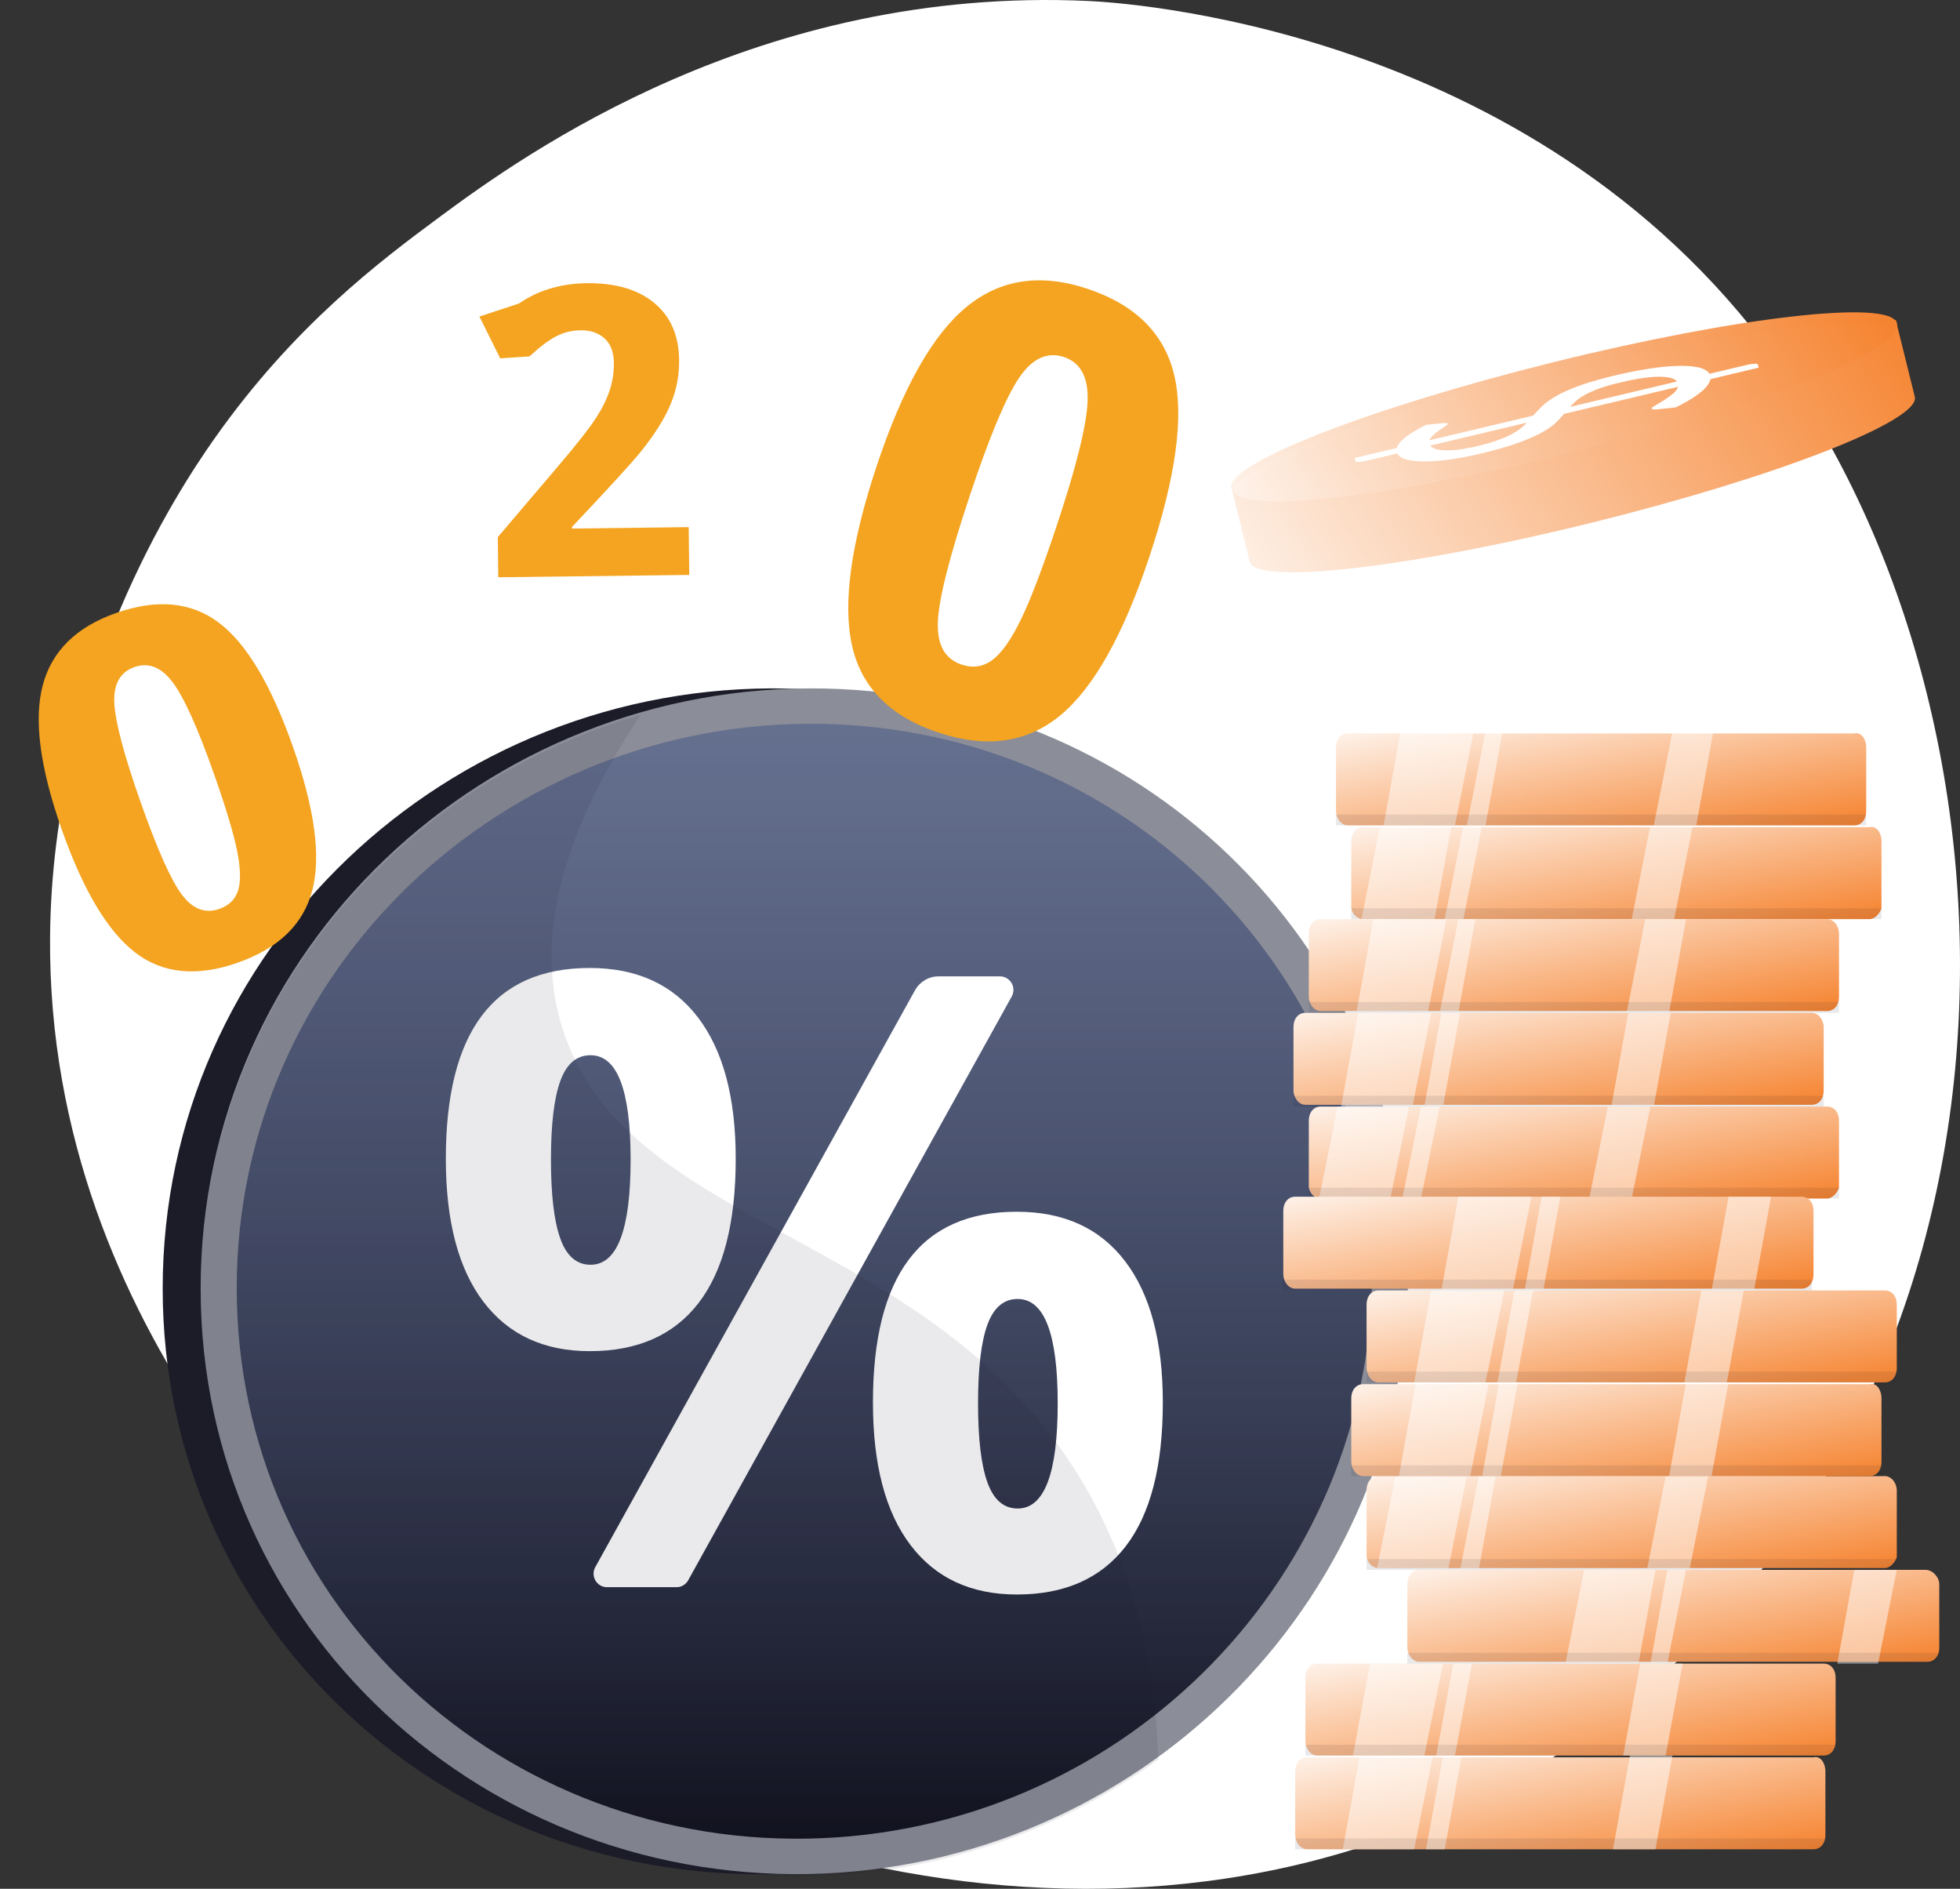 <svg width="274" height="264" viewBox="0 0 274 264" fill="none" xmlns="http://www.w3.org/2000/svg">
<rect x="0" y="0" width="274" height="264" fill="#333333" stroke="none"/>
<path d="M247.966 49.876C213.958 3.218 155.734 0.304 152.134 0.137C106.214 -1.998 73.434 21.473 61.613 30.211C53.033 36.554 41.124 45.512 30.008 61.262C24.935 68.449 7.281 95.11 6.999 130.983C6.563 186.752 48.441 223.047 56.044 229.371C97.171 263.577 169.099 280.61 223.051 241.591C286.417 195.766 285.773 101.748 247.966 49.876Z" fill="white"/>
<path d="M191.531 178.061C191.531 222.28 155.718 259.764 110.028 261.854C62.576 264.024 22.742 227.456 22.742 180.099C22.742 132.743 62.576 95.213 110.028 96.237C155.718 97.224 191.531 133.843 191.531 178.061Z" fill="#1C1C29"/>
<path d="M196.837 178.061C196.837 222.28 161.025 259.764 115.335 261.854C67.882 264.024 28.049 227.456 28.049 180.099C28.049 132.743 67.882 95.213 115.335 96.237C161.025 97.224 196.837 133.843 196.837 178.061Z" fill="#8B8D98"/>
<path d="M191.793 178.122C191.793 219.786 158.013 255.038 114.999 256.919C70.427 258.868 33.092 224.476 33.092 180.039C33.092 135.601 70.428 100.307 114.999 101.18C158.013 102.022 191.793 136.458 191.793 178.122Z" fill="url(#paint0_linear_9109_81946)"/>
<path d="M97.662 182.114C101.12 177.622 102.851 170.903 102.851 161.957C102.851 153.401 101.092 146.817 97.574 142.208C94.055 137.599 89.011 135.295 82.442 135.295C69.032 135.295 62.326 144.183 62.326 161.957C62.326 170.67 64.075 177.33 67.573 181.939C71.073 186.548 76.028 188.852 82.442 188.852C89.128 188.853 94.202 186.607 97.662 182.114ZM82.56 176.776C80.615 176.776 79.207 175.561 78.333 173.13C77.458 170.7 77.021 167.015 77.021 162.074C77.021 157.136 77.458 153.469 78.333 151.077C79.207 148.685 80.615 147.489 82.56 147.489C86.291 147.489 88.158 152.351 88.158 162.074C88.158 171.875 86.291 176.776 82.56 176.776Z" fill="white"/>
<path d="M157.281 176.28C153.762 171.671 148.719 169.366 142.149 169.366C128.739 169.366 122.033 178.254 122.033 196.028C122.033 204.702 123.783 211.343 127.281 215.952C130.78 220.561 135.736 222.865 142.149 222.865C148.835 222.865 153.908 220.619 157.368 216.127C160.827 211.634 162.558 204.935 162.558 196.028C162.558 187.472 160.799 180.889 157.281 176.28ZM142.267 210.847C140.323 210.847 138.914 209.631 138.039 207.201C137.164 204.771 136.727 201.085 136.727 196.145C136.727 191.206 137.164 187.54 138.039 185.147C138.914 182.755 140.323 181.559 142.267 181.559C145.998 181.559 147.864 186.422 147.864 196.145C147.864 205.947 145.998 210.847 142.267 210.847Z" fill="white"/>
<path d="M141.416 137.41C141.082 136.843 140.475 136.47 139.818 136.47H131.172C129.815 136.47 128.565 137.232 127.907 138.419L83.213 219.046C82.894 219.621 82.904 220.341 83.237 220.908C83.57 221.474 84.178 221.841 84.835 221.841H94.587C95.261 221.841 95.882 221.462 96.209 220.873L141.44 139.271C141.758 138.696 141.749 137.976 141.416 137.41Z" fill="white"/>
<g opacity="0.3">
<path opacity="0.3" d="M78.558 143.496C75.752 134.344 75.88 120.446 89.564 99.911C54.265 110.086 28.049 142.114 28.049 180.426C28.049 227.783 67.882 264.35 115.335 262.18C132.832 261.38 148.852 255.405 161.942 245.923C161.536 233.293 158.79 219.469 151.068 206.717C129.834 171.655 87.362 172.207 78.558 143.496Z" fill="#1C1C29"/>
</g>
<path d="M265.163 208.333V217.152C265.163 217.405 265.163 217.656 265.163 217.656C264.925 218.412 264.212 219.168 263.499 219.168H192.704C191.991 219.168 191.279 218.664 191.041 217.656C191.041 217.405 191.041 217.152 191.041 217.152V208.333C191.041 207.074 191.754 206.318 192.704 206.318H263.499C264.45 206.318 265.163 207.326 265.163 208.333Z" fill="url(#paint1_linear_9109_81946)"/>
<path opacity="0.5" d="M205.056 206.318L202.443 219.42H192.465L195.078 206.318H205.056Z" fill="white"/>
<path opacity="0.5" d="M238.793 206.318L236.179 219.42H230.24L232.854 206.318H238.793Z" fill="white"/>
<path opacity="0.5" d="M209.096 206.318L206.72 219.42H204.107L206.72 206.318H209.096Z" fill="white"/>
<path opacity="0.1" d="M265.163 217.907H191.041V219.419H265.163V217.907Z" fill="#222332"/>
<path d="M263.024 195.484V204.303C263.024 205.562 262.311 206.318 261.361 206.318H190.566C189.615 206.318 188.902 205.311 188.902 204.303V195.484C188.902 194.224 189.615 193.468 190.566 193.468H261.361C262.311 193.216 263.024 194.224 263.024 195.484Z" fill="url(#paint2_linear_9109_81946)"/>
<path opacity="0.5" d="M208.146 193.217L205.532 206.318H195.555L197.931 193.217H208.146Z" fill="white"/>
<path opacity="0.5" d="M241.643 193.217L239.267 206.318H233.328L235.704 193.217H241.643Z" fill="white"/>
<path opacity="0.5" d="M212.185 193.217L209.809 206.318H207.195L209.571 193.217H212.185Z" fill="white"/>
<path opacity="0.1" d="M263.024 204.807H188.902V206.319H263.024V204.807Z" fill="#222332"/>
<path d="M265.163 182.382V191.201C265.163 192.461 264.45 193.217 263.499 193.217H192.704C191.754 193.217 191.041 192.209 191.041 191.201V182.382C191.041 181.123 191.754 180.367 192.704 180.367H263.499C264.45 180.367 265.163 181.123 265.163 182.382Z" fill="url(#paint3_linear_9109_81946)"/>
<path opacity="0.5" d="M210.285 180.367L207.671 193.217H197.693L200.069 180.367H210.285Z" fill="white"/>
<path opacity="0.5" d="M243.78 180.367L241.404 193.217H235.465L237.841 180.367H243.78Z" fill="white"/>
<path opacity="0.5" d="M214.325 180.367L211.949 193.217H209.336L211.711 180.367H214.325Z" fill="white"/>
<path opacity="0.1" d="M265.163 191.704H191.041V193.216H265.163V191.704Z" fill="#222332"/>
<path d="M257.086 156.683V165.502C257.086 165.754 257.086 166.006 257.086 166.006C256.848 166.762 256.136 167.518 255.423 167.518H184.628C183.915 167.518 183.202 167.014 182.965 166.006C182.965 165.754 182.965 165.502 182.965 165.502V156.683C182.965 155.423 183.678 154.667 184.628 154.667H255.423C256.374 154.667 257.086 155.423 257.086 156.683Z" fill="url(#paint4_linear_9109_81946)"/>
<path opacity="0.5" d="M196.982 154.667L194.368 167.518H184.391L187.004 154.667H196.982Z" fill="white"/>
<path opacity="0.5" d="M230.715 154.667L228.101 167.518H222.162L224.776 154.667H230.715Z" fill="white"/>
<path opacity="0.5" d="M201.258 154.667L198.645 167.518H196.031L198.645 154.667H201.258Z" fill="white"/>
<path opacity="0.1" d="M257.086 166.005H182.965V167.516H257.086V166.005Z" fill="#222332"/>
<path d="M254.945 143.581V152.401C254.945 153.66 254.232 154.416 253.283 154.416H182.487C181.537 154.416 180.824 153.408 180.824 152.401V143.581C180.824 142.322 181.537 141.566 182.487 141.566H253.283C254.232 141.566 254.945 142.573 254.945 143.581Z" fill="url(#paint5_linear_9109_81946)"/>
<path opacity="0.5" d="M200.07 141.566L197.456 154.668H187.479L189.854 141.566H200.07Z" fill="white"/>
<path opacity="0.5" d="M233.565 141.566L231.189 154.668H225.25L227.626 141.566H233.565Z" fill="white"/>
<path opacity="0.5" d="M204.106 141.566L201.731 154.668H199.117L201.493 141.566H204.106Z" fill="white"/>
<path opacity="0.1" d="M254.945 153.156H180.824V154.668H254.945V153.156Z" fill="#222332"/>
<path d="M263.024 117.631V126.45C263.024 126.702 263.024 126.954 263.024 126.954C262.786 127.71 262.074 128.466 261.361 128.466H190.566C189.853 128.466 189.14 127.962 188.902 126.954C188.902 126.702 188.902 126.45 188.902 126.45V117.631C188.902 116.372 189.615 115.616 190.566 115.616H261.361C262.311 115.364 263.024 116.372 263.024 117.631Z" fill="url(#paint6_linear_9109_81946)"/>
<path opacity="0.5" d="M202.919 115.364L200.543 128.467H190.328L192.942 115.364H202.919Z" fill="white"/>
<path opacity="0.5" d="M236.654 115.364L234.041 128.467H228.102L230.715 115.364H236.654Z" fill="white"/>
<path opacity="0.5" d="M207.196 115.364L204.582 128.467H201.969L204.582 115.364H207.196Z" fill="white"/>
<path opacity="0.1" d="M263.024 126.952H188.902V128.464H263.024V126.952Z" fill="#222332"/>
<path d="M260.887 104.529V113.348C260.887 114.608 260.174 115.363 259.224 115.363H188.429C187.478 115.363 186.766 114.356 186.766 113.348V104.529C186.766 103.269 187.478 102.513 188.429 102.513H259.224C260.174 102.261 260.887 103.269 260.887 104.529Z" fill="url(#paint7_linear_9109_81946)"/>
<path opacity="0.5" d="M206.009 102.261L203.396 115.363H193.418L195.793 102.261H206.009Z" fill="white"/>
<path opacity="0.5" d="M239.507 102.261L237.131 115.363H231.191L233.805 102.261H239.507Z" fill="white"/>
<path opacity="0.5" d="M210.045 102.261L207.67 115.363H205.057L207.67 102.261H210.045Z" fill="white"/>
<path opacity="0.1" d="M260.887 113.852H186.766V115.364H260.887V113.852Z" fill="#222332"/>
<path d="M257.086 130.48V139.299C257.086 140.559 256.374 141.314 255.423 141.314H184.628C183.678 141.314 182.965 140.307 182.965 139.299V130.48C182.965 129.22 183.678 128.464 184.628 128.464H255.423C256.374 128.464 257.086 129.472 257.086 130.48Z" fill="url(#paint8_linear_9109_81946)"/>
<path opacity="0.5" d="M202.206 128.464L199.593 141.567H189.615L191.991 128.464H202.206Z" fill="white"/>
<path opacity="0.5" d="M235.704 128.464L233.328 141.567H227.389L230.002 128.464H235.704Z" fill="white"/>
<path opacity="0.5" d="M206.247 128.464L203.871 141.567H201.258L203.871 128.464H206.247Z" fill="white"/>
<path opacity="0.1" d="M257.086 140.053H182.965V141.565H257.086V140.053Z" fill="#222332"/>
<path d="M253.521 169.281V178.099C253.521 179.36 252.808 180.116 251.859 180.116H181.063C180.113 180.116 179.4 179.108 179.4 178.099V169.281C179.4 168.021 180.113 167.265 181.063 167.265H251.859C252.808 167.265 253.521 168.021 253.521 169.281Z" fill="url(#paint9_linear_9109_81946)"/>
<path opacity="0.5" d="M214.085 167.265L211.472 180.367H201.494L203.87 167.265H214.085Z" fill="white"/>
<path opacity="0.5" d="M247.583 167.265L245.207 180.367H239.268L241.644 167.265H247.583Z" fill="white"/>
<path opacity="0.5" d="M218.124 167.265L215.748 180.367H213.135L215.511 167.265H218.124Z" fill="white"/>
<path opacity="0.1" d="M253.284 178.854H179.162V180.366H253.284V178.854Z" fill="#222332"/>
<path d="M255.185 247.639V256.458C255.185 257.718 254.473 258.473 253.522 258.473H182.727C181.776 258.473 181.064 257.466 181.064 256.458V247.639C181.064 246.379 181.776 245.623 182.727 245.623H253.522C254.473 245.372 255.185 246.379 255.185 247.639Z" fill="url(#paint10_linear_9109_81946)"/>
<path opacity="0.5" d="M200.307 245.371L197.694 258.473H187.717L190.092 245.371H200.307Z" fill="white"/>
<path opacity="0.5" d="M233.803 245.371L231.428 258.473H225.488L227.864 245.371H233.803Z" fill="white"/>
<path opacity="0.5" d="M204.346 245.371L201.971 258.473H199.357L201.733 245.371H204.346Z" fill="white"/>
<path opacity="0.1" d="M255.185 256.96H181.064V258.472H255.185V256.96Z" fill="#222332"/>
<path d="M256.611 234.538V243.356C256.611 244.616 255.898 245.371 254.948 245.371H184.153C183.202 245.371 182.49 244.364 182.49 243.356V234.538C182.49 233.277 183.202 232.521 184.153 232.521H254.948C255.898 232.521 256.611 233.277 256.611 234.538Z" fill="url(#paint11_linear_9109_81946)"/>
<path opacity="0.5" d="M201.732 232.521L199.118 245.371H189.141L191.516 232.521H201.732Z" fill="white"/>
<path opacity="0.5" d="M235.229 232.521L232.853 245.371H226.914L229.29 232.521H235.229Z" fill="white"/>
<path opacity="0.5" d="M205.772 232.521L203.397 245.371H200.783L203.159 232.521H205.772Z" fill="white"/>
<path opacity="0.1" d="M256.611 243.859H182.49V245.371H256.611V243.859Z" fill="#222332"/>
<path d="M271.101 221.435V230.253C271.101 231.514 270.389 232.27 269.438 232.27H198.405C197.455 232.27 196.742 231.262 196.742 230.253V221.435C196.742 220.175 197.455 219.419 198.405 219.419H269.201C270.151 219.419 271.101 220.427 271.101 221.435Z" fill="url(#paint12_linear_9109_81946)"/>
<path opacity="0.5" d="M231.429 219.419L229.053 232.521H218.838L221.451 219.419H231.429Z" fill="white"/>
<path opacity="0.5" d="M265.162 219.419L262.549 232.521H256.848L259.223 219.419H265.162Z" fill="white"/>
<path opacity="0.5" d="M235.704 219.419L233.09 232.521H230.715L233.09 219.419H235.704Z" fill="white"/>
<path opacity="0.1" d="M270.864 231.009H196.742V232.521H270.864V231.009Z" fill="#222332"/>
<path d="M172.154 68.187L174.708 78.503C175.533 81.837 197.015 79.38 222.688 73.016C248.362 66.653 268.505 58.791 267.68 55.458L265.126 45.141L172.154 68.187Z" fill="url(#paint13_linear_9109_81946)"/>
<path d="M265.128 45.142C265.953 48.476 245.81 56.337 220.137 62.701C194.463 69.064 172.982 71.52 172.157 68.187C171.331 64.853 191.475 56.992 217.148 50.629C242.821 44.264 264.303 41.808 265.128 45.142Z" fill="url(#paint14_linear_9109_81946)"/>
<path d="M220.24 63.116C197.502 68.752 173.189 72.471 172.151 68.28C172.094 68.049 172.076 67.625 172.306 67.568C172.537 67.511 172.515 67.852 172.573 68.082C173.231 70.739 192.884 69.012 220.033 62.282C247.183 55.553 265.37 47.902 264.712 45.244C264.655 45.013 264.641 44.788 264.872 44.731C265.102 44.674 265.122 44.995 265.18 45.225C266.216 49.417 242.977 57.48 220.24 63.116Z" fill="url(#paint15_linear_9109_81946)"/>
<path d="M214.332 58.09C214.71 57.661 215.118 57.23 215.561 56.794C215.999 56.358 216.601 55.915 217.352 55.465C218.107 55.015 219.079 54.56 220.266 54.1C221.454 53.639 222.967 53.177 224.795 52.715C226.589 52.26 228.288 51.9 229.897 51.632C231.501 51.364 232.935 51.204 234.194 51.151C235.449 51.099 236.499 51.161 237.34 51.334C238.175 51.509 238.723 51.811 238.982 52.241L244.229 50.997C244.61 50.905 244.954 50.853 245.255 50.841C245.562 50.828 245.723 50.869 245.745 50.961L245.854 51.391L239.109 52.994C239.003 53.58 238.522 54.213 237.664 54.891C236.81 55.569 235.674 56.253 234.256 56.945L231.721 57.211C231.494 57.231 231.302 57.234 231.148 57.217C230.995 57.2 230.912 57.161 230.896 57.1C230.875 57.017 231.041 56.875 231.394 56.676C231.746 56.475 232.142 56.237 232.58 55.962C233.018 55.688 233.438 55.387 233.846 55.059C234.25 54.733 234.493 54.401 234.579 54.066L218.657 57.845C218.316 58.256 217.92 58.674 217.478 59.098C217.032 59.524 216.413 59.96 215.616 60.409C214.819 60.858 213.801 61.314 212.563 61.779C211.32 62.244 209.739 62.72 207.803 63.21C206.349 63.578 204.918 63.873 203.501 64.1C202.083 64.327 200.807 64.456 199.671 64.49C198.536 64.522 197.582 64.451 196.803 64.278C196.029 64.103 195.544 63.803 195.354 63.375L191.034 64.399C190.653 64.491 190.31 64.544 189.994 64.561C189.682 64.578 189.512 64.538 189.488 64.443L189.379 64.013L195.284 62.609C195.433 62.09 195.868 61.562 196.601 61.022C197.333 60.483 198.256 59.935 199.368 59.381L201.409 59.163C202.029 59.099 202.35 59.123 202.38 59.236C202.395 59.297 202.293 59.402 202.067 59.555C201.837 59.709 201.573 59.889 201.263 60.099C200.959 60.309 200.664 60.538 200.391 60.786C200.113 61.035 199.922 61.285 199.816 61.539L214.332 58.09ZM199.942 62.281C200.131 62.535 200.455 62.713 200.906 62.818C201.357 62.924 201.897 62.969 202.528 62.952C203.16 62.936 203.857 62.866 204.618 62.743C205.383 62.619 206.175 62.455 206.992 62.247C207.945 62.006 208.767 61.758 209.458 61.505C210.144 61.251 210.741 60.993 211.247 60.725C211.749 60.459 212.183 60.187 212.537 59.912C212.892 59.637 213.199 59.358 213.468 59.072L199.942 62.281ZM234.423 53.325C234.234 53.067 233.884 52.888 233.381 52.784C232.878 52.679 232.258 52.641 231.525 52.667C230.792 52.693 229.951 52.785 229.003 52.944C228.06 53.102 227.029 53.322 225.91 53.604C224.918 53.855 224.067 54.114 223.373 54.375C222.678 54.636 222.084 54.903 221.589 55.177C221.098 55.449 220.688 55.727 220.37 56.005C220.048 56.285 219.753 56.573 219.491 56.867L234.423 53.325Z" fill="white"/>
<path d="M217.315 51.279C196.588 56.416 175.458 63.59 172.88 67.978C173.046 68.069 173.204 68.172 173.355 68.282C175.657 65.109 192.867 58.222 217.52 52.112C242.807 45.844 261.556 43.954 264.372 45.924C264.445 45.76 264.528 45.6 264.623 45.444C260.866 42.494 238.41 46.05 217.315 51.279Z" fill="url(#paint16_linear_9109_81946)"/>
<path d="M160.68 77.807C157.046 88.726 152.904 96.113 148.249 99.968C143.594 103.826 137.903 104.632 131.168 102.387C124.433 100.143 120.412 96.085 119.104 90.209C117.796 84.336 118.949 75.966 122.565 65.104C126.19 54.213 130.36 46.821 135.081 42.923C139.801 39.027 145.447 38.173 152.023 40.364C158.726 42.597 162.768 46.618 164.151 52.426C165.536 58.237 164.378 66.698 160.68 77.807ZM135.524 69.424C132.713 77.868 131.24 83.694 131.11 86.903C130.977 90.112 132.084 92.109 134.436 92.892C136.025 93.422 137.464 93.199 138.759 92.223C140.054 91.25 141.379 89.362 142.735 86.56C144.091 83.757 145.753 79.401 147.721 73.489C150.486 65.182 151.925 59.37 152.044 56.048C152.162 52.726 151.059 50.678 148.743 49.906C146.391 49.122 144.295 50.096 142.452 52.827C140.607 55.56 138.297 61.093 135.524 69.424Z" fill="#F4A420"/>
<path d="M79.963 73.876L79.96 73.655C85.095 68.217 88.276 64.741 89.507 63.225C90.738 61.71 91.758 60.253 92.571 58.853C93.382 57.453 93.986 56.06 94.377 54.674C94.769 53.288 94.957 51.822 94.938 50.276C94.897 46.871 93.735 44.225 91.453 42.338C89.17 40.45 86.019 39.532 82.002 39.581C79.619 39.61 77.408 40.041 75.375 40.876C74.455 41.254 73.499 41.776 72.514 42.437L67.023 44.242L69.926 50.084L74.02 49.813C75.502 48.451 76.763 47.506 77.801 46.978C78.838 46.451 79.958 46.179 81.163 46.164C82.526 46.148 83.637 46.52 84.497 47.283C85.357 48.045 85.797 49.199 85.816 50.745C85.832 52.071 85.631 53.358 85.215 54.605C84.798 55.852 84.143 57.159 83.252 58.522C82.361 59.886 80.716 61.983 78.321 64.809L69.59 75.077L69.657 80.683L96.357 80.359L96.276 73.678L79.963 73.876Z" fill="#F4A420"/>
<path d="M40.981 104.463C43.999 113.049 44.892 119.708 43.659 124.441C42.426 129.175 38.951 132.545 33.229 134.556C27.507 136.567 22.723 136.086 18.874 133.113C15.025 130.141 11.599 124.384 8.597 115.842C5.587 107.278 4.71 100.602 5.967 95.81C7.225 91.019 10.644 87.642 16.232 85.678C21.926 83.677 26.706 84.123 30.573 87.017C34.442 89.911 37.911 95.728 40.981 104.463ZM19.608 111.974C21.942 118.614 23.869 122.96 25.396 125.01C26.92 127.062 28.68 127.738 30.678 127.036C32.028 126.561 32.897 125.697 33.289 124.44C33.682 123.185 33.636 121.349 33.15 118.932C32.664 116.514 31.605 112.982 29.971 108.333C27.675 101.801 25.731 97.481 24.14 95.366C22.549 93.252 20.766 92.542 18.798 93.234C16.8 93.936 15.861 95.596 15.978 98.215C16.096 100.835 17.305 105.423 19.608 111.974Z" fill="#F4A420"/>
<defs>
<linearGradient id="paint0_linear_9109_81946" x1="112.442" y1="101.164" x2="112.442" y2="256.998" gradientUnits="userSpaceOnUse">
<stop stop-color="#415486" stop-opacity="0.51"/>
<stop offset="1" stop-color="#12121E"/>
</linearGradient>
<linearGradient id="paint1_linear_9109_81946" x1="198.39" y1="201.99" x2="203.73" y2="231.361" gradientUnits="userSpaceOnUse">
<stop stop-color="white"/>
<stop offset="1" stop-color="#F57E27"/>
</linearGradient>
<linearGradient id="paint2_linear_9109_81946" x1="196.252" y1="189.089" x2="201.623" y2="218.542" gradientUnits="userSpaceOnUse">
<stop stop-color="white"/>
<stop offset="1" stop-color="#F57E27"/>
</linearGradient>
<linearGradient id="paint3_linear_9109_81946" x1="198.39" y1="176.039" x2="203.73" y2="205.41" gradientUnits="userSpaceOnUse">
<stop stop-color="white"/>
<stop offset="1" stop-color="#F57E27"/>
</linearGradient>
<linearGradient id="paint4_linear_9109_81946" x1="190.314" y1="150.34" x2="195.654" y2="179.71" gradientUnits="userSpaceOnUse">
<stop stop-color="white"/>
<stop offset="1" stop-color="#F57E27"/>
</linearGradient>
<linearGradient id="paint5_linear_9109_81946" x1="188.174" y1="137.238" x2="193.513" y2="166.609" gradientUnits="userSpaceOnUse">
<stop stop-color="white"/>
<stop offset="1" stop-color="#F57E27"/>
</linearGradient>
<linearGradient id="paint6_linear_9109_81946" x1="196.252" y1="111.236" x2="201.623" y2="140.69" gradientUnits="userSpaceOnUse">
<stop stop-color="white"/>
<stop offset="1" stop-color="#F57E27"/>
</linearGradient>
<linearGradient id="paint7_linear_9109_81946" x1="194.115" y1="98.134" x2="199.486" y2="127.587" gradientUnits="userSpaceOnUse">
<stop stop-color="white"/>
<stop offset="1" stop-color="#F57E27"/>
</linearGradient>
<linearGradient id="paint8_linear_9109_81946" x1="190.314" y1="124.137" x2="195.654" y2="153.507" gradientUnits="userSpaceOnUse">
<stop stop-color="white"/>
<stop offset="1" stop-color="#F57E27"/>
</linearGradient>
<linearGradient id="paint9_linear_9109_81946" x1="186.75" y1="162.937" x2="192.09" y2="192.309" gradientUnits="userSpaceOnUse">
<stop stop-color="white"/>
<stop offset="1" stop-color="#F57E27"/>
</linearGradient>
<linearGradient id="paint10_linear_9109_81946" x1="188.414" y1="241.244" x2="193.785" y2="270.697" gradientUnits="userSpaceOnUse">
<stop stop-color="white"/>
<stop offset="1" stop-color="#F57E27"/>
</linearGradient>
<linearGradient id="paint11_linear_9109_81946" x1="189.84" y1="228.194" x2="195.179" y2="257.564" gradientUnits="userSpaceOnUse">
<stop stop-color="white"/>
<stop offset="1" stop-color="#F57E27"/>
</linearGradient>
<linearGradient id="paint12_linear_9109_81946" x1="204.115" y1="215.091" x2="209.44" y2="244.469" gradientUnits="userSpaceOnUse">
<stop stop-color="white"/>
<stop offset="1" stop-color="#F57E27"/>
</linearGradient>
<linearGradient id="paint13_linear_9109_81946" x1="144.725" y1="60.284" x2="244.046" y2="-2.567" gradientUnits="userSpaceOnUse">
<stop stop-color="white"/>
<stop offset="1" stop-color="#F57E27"/>
</linearGradient>
<linearGradient id="paint14_linear_9109_81946" x1="149.323" y1="53.661" x2="236.196" y2="-4.932" gradientUnits="userSpaceOnUse">
<stop stop-color="white"/>
<stop offset="1" stop-color="#F57E27"/>
</linearGradient>
<linearGradient id="paint15_linear_9109_81946" x1="149.192" y1="53.848" x2="236.206" y2="-4.851" gradientUnits="userSpaceOnUse">
<stop stop-color="white"/>
<stop offset="1" stop-color="#F57E27"/>
</linearGradient>
<linearGradient id="paint16_linear_9109_81946" x1="150.678" y1="53.495" x2="235.04" y2="-4.135" gradientUnits="userSpaceOnUse">
<stop stop-color="white"/>
<stop offset="1" stop-color="#F57E27"/>
</linearGradient>
</defs>
</svg>
